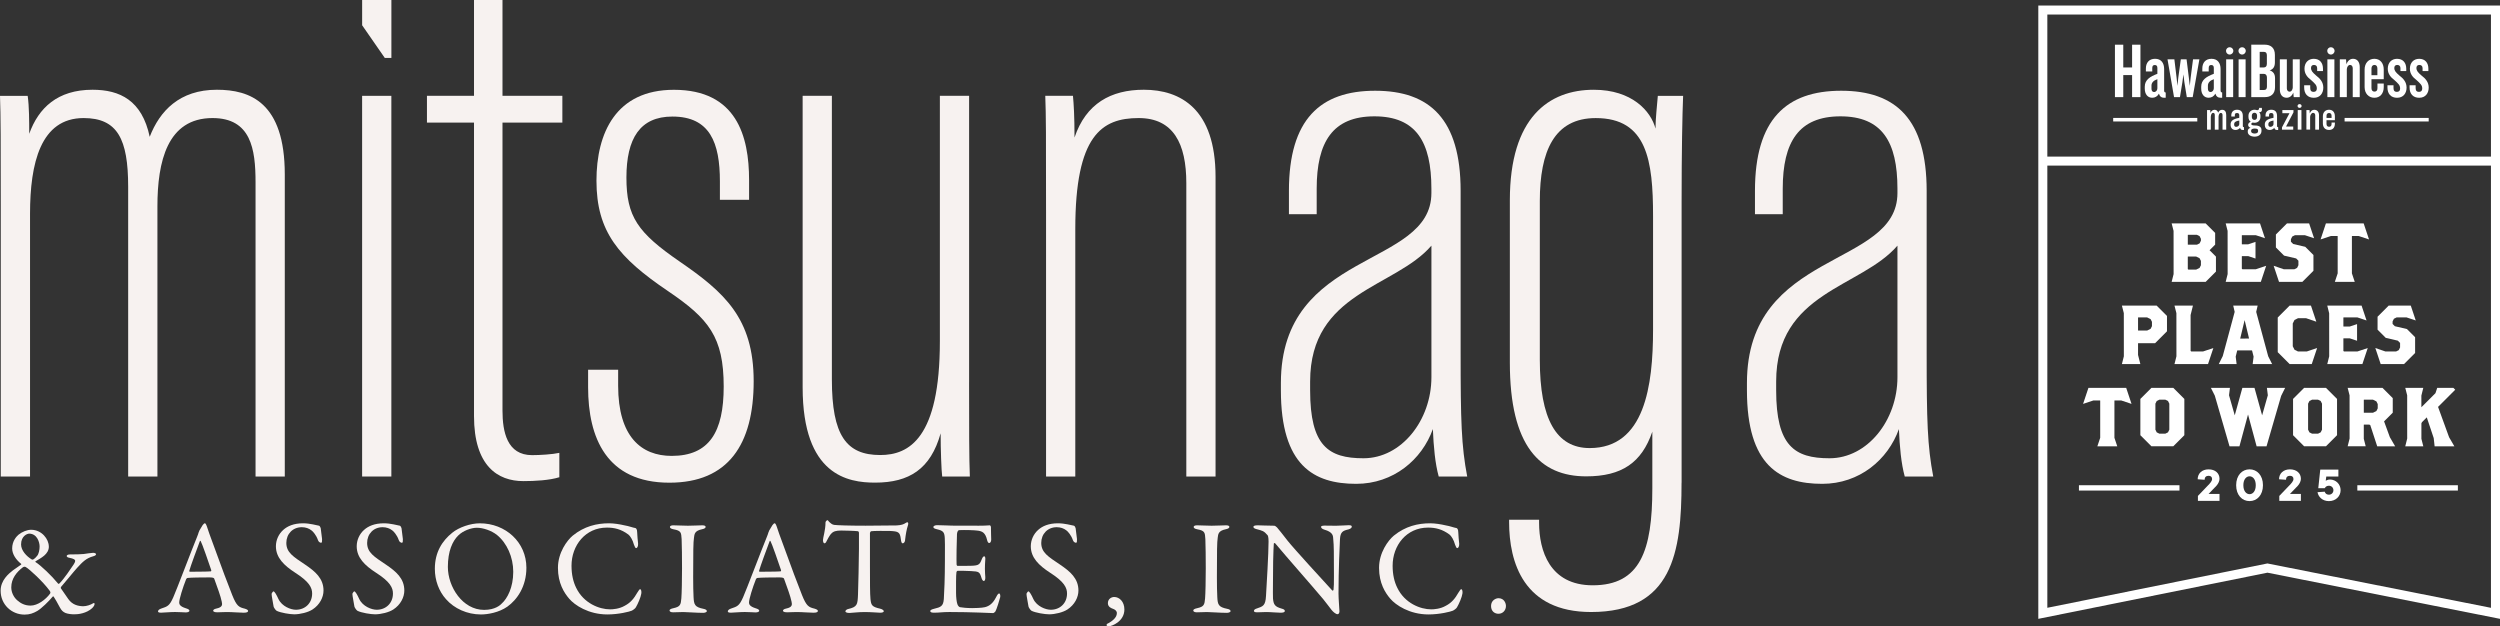 <?xml version="1.0" encoding="UTF-8"?>
<svg id="Layer_2" data-name="Layer 2" xmlns="http://www.w3.org/2000/svg" viewBox="0 0 1370.88 343.41">
  <rect x="0" y="0" width="1370.88" height="343.41" fill="#333333" stroke="none"/>
  <defs>
    <style>
      .cls-1 {
        fill: #fff;
      }

      .cls-2 {
        fill: #f7f2f0;
      }
    </style>
  </defs>
  <g id="Layer_2-2" data-name="Layer 2">
    <g>
      <g id="Layer_1-2" data-name="Layer 1-2">
        <g>
          <path class="cls-2" d="M.42,112.27c0-33.99,0-48.9-.42-59.72h15.18c.84,5.86.84,14.13.85,20.82,5.06-14.19,15.55-24.16,34.7-24.16,15.07,0,27.16,5.88,31.36,25.81,5.47-14.14,16.33-25.81,36.82-25.81,18.06,0,37.25,6.79,37.25,46.48v165.62h-16.03V99.94c0-18.28-2.54-35.2-23.61-35.2-24.82,0-30.2,23.93-30.2,48.47v148.09h-16.04V102.41c0-26.14-5.84-37.67-24.43-37.67-23.6,0-29.38,24.74-29.38,52.54v144.03H.42V112.27Z"/>
          <rect class="cls-2" x="198.57" y="52.55" width="16.03" height="208.75"/>
          <polygon class="cls-2" points="198.58 0 214.62 0 214.62 31.75 210.99 31.75 198.58 13.85 198.58 0"/>
          <path class="cls-2" d="M234.12,52.55h25.8V0h15.62v52.55h32.83v14.69h-32.83v157.86c0,11.65,2.48,24.48,16.23,24.48,4.16,0,11.22-.42,14.95-1.25v13.36c-5.46,1.71-13.45,2.13-19.75,2.13-14.06,0-27.05-8.35-27.05-35.69V67.24h-25.8v-14.69h0Z"/>
          <path class="cls-2" d="M338.96,202.7v8.79c0,28.04,12.73,38.5,29.36,38.5,20.66,0,28.52-13.21,28.52-38.01,0-27.24-8.25-37.24-30.45-52.3-27.17-18.37-39.32-32.59-39.32-60.6,0-26.1,10.63-49.84,42.46-49.84,34.35,0,41.23,25.38,41.23,49.51v10.8h-16v-10.08c0-21.14-5.41-35.56-26.04-35.56-17.78,0-25.22,12-25.22,33.47s6.21,30.18,29.08,45.96c24.49,16.85,40.7,31.06,40.7,65.7s-13.92,55.64-46.23,55.64c-34.52,0-44.56-24.74-44.56-52.35v-9.6h16.45l.02-.03Z"/>
          <path class="cls-2" d="M531.4,209.74c0,23.14,0,42.75.42,51.57h-15.17c-.43-3.36-.85-14.6-.85-23.71-5.47,19.59-17.22,27.05-35.97,27.05-14.72,0-39.7-3.88-39.7-52.24V52.55h16.03v155.53c0,30.63,7.88,41.44,26.52,41.44,15.81,0,32.7-9.17,32.7-62.43V52.55h16.03v157.18h-.01Z"/>
          <path class="cls-2" d="M573.6,115.22c0-41.36,0-51.43-.42-62.67h15.18c.42,4.6.85,10.9.85,22.87,6.26-18.64,19.98-26.21,38.01-26.21,20.16,0,39.33,10.55,39.33,47.76v164.33h-16.03V100.41c0-21.65-7.08-35.67-26.12-35.67-20.33,0-34.76,9.56-34.76,60.81v135.75h-16.03V115.22h0Z"/>
          <path class="cls-2" d="M785.72,235.26c-6.01,16.83-21.64,30.05-42.07,30.05-23.24,0-41.27-10.02-41.27-51.28v-4.01c0-73.32,82.53-62.9,82.53-104.17v-2.4c0-25.64-8.41-39.66-31.25-39.66s-31.65,14.02-31.65,39.66v14.02h-15.22v-12.82c0-39.26,17.23-54.89,47.27-54.89s46.88,15.63,46.88,54.89v88.94c0,37.26.4,50.88,3.61,67.71h-15.62c-2-7.21-2.81-16.43-3.21-26.04h0ZM784.92,134.7c-20.03,23.24-66.51,25.24-66.51,74.52v4.81c0,30.45,10.01,37.26,29.25,37.26,20.84,0,37.26-20.83,37.26-44.47v-72.12h0Z"/>
          <path class="cls-2" d="M922.08,264.72c0,38.18-5,70.88-49.59,70.88-37.03,0-44.97-27.23-44.97-49.38v-1.24h16.44v1.65c0,15.23,5.76,34.32,29.4,34.32,26.1,0,32.7-19.07,32.7-53.13v-31.12c-5.83,16.99-16.7,24.51-36.28,24.51-25.34,0-41.85-16.58-41.85-62.28v-89.11c0-45.53,21.46-60.6,46.04-60.6,20.9,0,31.3,11.66,33.83,21.3,0-5.45.84-12.58,1.27-17.96h13.87c-.42,10.08-.83,30.47-.83,57.9v154.26h-.03ZM844.36,110.28v86.95c0,32.72,9.09,48.47,27.35,48.47,30.19,0,34.75-34.19,34.75-64.97v-62.18c0-30.6-3.31-53.8-31.43-53.8-22.75,0-30.67,18.15-30.67,45.54h0Z"/>
          <path class="cls-2" d="M1041.28,235.26c-6.01,16.83-21.64,30.05-42.07,30.05-23.24,0-41.27-10.02-41.27-51.28v-4.01c0-73.32,82.53-62.9,82.53-104.17v-2.4c0-25.64-8.41-39.66-31.25-39.66s-31.65,14.02-31.65,39.66v14.02h-15.23v-12.82c0-39.26,17.23-54.89,47.28-54.89s46.87,15.63,46.87,54.89v88.94c0,37.26.4,50.88,3.61,67.71h-15.62c-2-7.21-2.8-16.43-3.21-26.04h.01ZM1040.47,134.7c-20.03,23.24-66.51,25.24-66.51,74.52v4.81c0,30.45,10.02,37.26,29.25,37.26,20.83,0,37.26-20.83,37.26-44.47v-72.12h0Z"/>
          <path class="cls-2" d="M26.79,299.61c.07,4.34-4.42,6.4-7.29,8.17-.22.15-.07.44,0,.44,3.02,1.91,8.98,7.66,12.14,11.56.44.59.66.44,1.1,0,2.36-2.36,6.48-8.47,7.58-10.16.96-1.47.88-1.84.88-2.21,0-.52-.88-1.1-3.17-1.55-.52-.07-1.47-.37-1.47-.96,0-.44.66-.88,1.84-.88,3.24,0,6.11-.07,7.43-.22,1.62-.22,4.42-.66,5.22-.66,1.03,0,1.62.44,1.62.74,0,.51-.52.88-1.62,1.18-3.75,1.03-5.74,3.02-8.76,6.33-2.21,2.43-6.77,8.17-8.83,10.45-.15.22-.22.66,0,.88,1.1,1.62,2.58,3.68,3.97,5.74,2.21,3.17,5.3,3.9,8.1,3.98,1.91,0,4.12-.74,5.52-1.62.52-.37.81,0,.81.29,0,.66-.37,1.4-1.32,2.36-3.09,2.87-7.73,3.46-9.94,3.39-1.47,0-3.38-.22-4.71-.74-1.33-.59-2.13-1.32-3.02-2.94-1.4-2.58-2.72-5.01-3.46-6.03-.07-.07-.29-.22-.44-.07-2.36,2.8-6.18,6.55-8.54,7.95-2.21,1.25-4.12,1.99-6.99,1.99-7.07,0-13.1-5.52-13.1-13.1,0-5.74,4.42-9.35,6.77-11.19,1.18-.88,4.05-2.87,4.42-3.09.15-.07.22-.29.07-.44-2.8-2.21-4.93-5.3-4.93-8.47,0-4.05,2.36-6.55,3.46-7.51,1.99-1.62,4.71-2.72,6.99-2.72,5.89.07,9.64,5.23,9.64,9.13l.03-.02ZM27.45,325.52c.29-.44.29-.96-.29-1.69-3.61-4.93-11.11-11.85-13.03-12.88-.44-.29-1.1-.22-1.62.15-3.39,2.58-6.33,6.18-6.33,10.97,0,2.72,1.32,5.45,3.31,7.14,1.84,1.62,4.12,2.87,7.29,2.87,3.83,0,8.24-3.24,10.67-6.55h0ZM11.55,298.51c0,3.39,3.02,6.55,5.82,8.24.44.22.81.07,1.03-.07.74-.44,1.1-.88,1.99-1.91.88-1.03,1.33-3.31,1.33-5.08,0-2.43-1.4-6.99-5.67-7.07-1.25,0-4.49,1.4-4.49,5.89h-.01Z"/>
          <path class="cls-2" d="M113.51,288.87c.59,1.99,1.84,5.3,3.24,9.13,3.83,10.75,9.35,25.32,10.6,28.34,2.43,6.04,3.61,6.62,6.92,7.43,1.18.37,1.77.74,1.77,1.25s-.52.96-2.36.96c-2.43,0-6.04-.37-9.28-.37-2.36,0-3.38.15-5.23.15s-2.28-.52-2.28-.88.44-.96,1.77-1.18c3.53-.74,3.24-2.21,2.94-3.75-.59-3.02-2.43-7.88-4.12-12.59-.08-.29-.37-.74-2.5-.74-4.05,0-10.53.07-12.07.29-.29,0-.66.37-.81.59-1.91,4.78-3.83,11.04-3.83,12.88,0,.88.29,2.13,3.61,3.16,1.25.37,1.99.81,1.99,1.32,0,.74-1.1.96-2.06.96-1.25,0-3.09-.22-5.82-.22s-6.55.37-7.66.37c-1.33,0-1.69-.29-1.69-.74s.52-1.1,1.62-1.47c3.68-1.25,4.64-1.47,6.77-6.26,1.69-3.75,10.09-25.98,13.18-33.49.44-1.03.52-1.47.66-1.91.07-.22.22-.66.51-1.25.44-.74,1.25-2.14,1.77-2.94.52-.59.81-.96,1.18-.96.29,0,.59.29,1.18,1.91h0ZM115.87,312.72c-1.25-3.75-5.08-14.8-5.74-15.83-.22-.44-.37-.52-.59,0-1.33,3.53-5.15,13.84-5.74,16.12-.07.29.07.51.37.51,2.94-.07,9.05,0,11.48-.22.08,0,.3-.37.22-.59h0Z"/>
          <path class="cls-2" d="M174.99,288.28c.44.15.88,1.25.88,1.4.15,1.4.74,5.67.74,5.96,0,1.25,0,1.99-.52,1.99-.59,0-1.47-.51-1.77-1.55-.88-2.65-2.87-4.86-3.61-5.3-1.33-1.03-3.09-1.69-5.23-1.69-4.93,0-8.47,3.68-8.47,8.61,0,5.23,3.75,7.51,10.23,11.85,5.67,3.83,10.16,7.66,10.16,14.28,0,3.68-2.06,7.8-6.03,10.38-2.36,1.55-6.7,2.65-10.01,2.65-2.36,0-7.36-.81-9.64-1.91-.74-.44-1.69-2.06-1.69-2.36-.37-2.5-1.1-5.74-1.1-6.92,0-.29.74-1.4,1.03-1.4.59,0,1.69,1.91,2.72,4.2,1.91,4.05,6.77,5.89,9.57,5.89,5.08,0,8.91-3.61,8.91-8.91,0-3.09-1.47-6.4-9.2-11.34-6.26-4.05-10.67-8.32-10.67-14.57,0-3.46,1.55-6.77,4.05-8.98,2.28-2.06,5.74-3.61,10.89-3.61,3.61,0,7.44,1.1,8.76,1.33Z"/>
          <path class="cls-2" d="M219.3,288.28c.44.15.88,1.25.88,1.4.15,1.4.74,5.67.74,5.96,0,1.25,0,1.99-.52,1.99-.59,0-1.47-.51-1.77-1.55-.88-2.65-2.87-4.86-3.61-5.3-1.33-1.03-3.09-1.69-5.23-1.69-4.93,0-8.47,3.68-8.47,8.61,0,5.23,3.75,7.51,10.23,11.85,5.67,3.83,10.16,7.66,10.16,14.28,0,3.68-2.06,7.8-6.03,10.38-2.36,1.55-6.7,2.65-10.01,2.65-2.36,0-7.36-.81-9.64-1.91-.74-.44-1.69-2.06-1.69-2.36-.37-2.5-1.1-5.74-1.1-6.92,0-.29.74-1.4,1.03-1.4.59,0,1.69,1.91,2.72,4.2,1.91,4.05,6.77,5.89,9.57,5.89,5.08,0,8.91-3.61,8.91-8.91,0-3.09-1.47-6.4-9.2-11.34-6.26-4.05-10.67-8.32-10.67-14.57,0-3.46,1.55-6.77,4.05-8.98,2.28-2.06,5.74-3.61,10.89-3.61,3.61,0,7.44,1.1,8.76,1.33Z"/>
          <path class="cls-2" d="M288.65,311.32c0,10.31-5.08,17.52-10.45,21.35-4.64,3.24-10.75,4.27-14.5,4.27-7.51,0-14.65-3.24-19.14-8.39-3.9-4.34-6.11-10.31-6.11-16.64,0-9.05,3.98-15.31,9.57-19.8,3.61-2.94,9.94-5.15,15.09-5.15,14.13,0,25.54,10.38,25.54,24.36ZM251.33,293.58c-3.24,3.16-5.74,8.68-5.74,17.3,0,10.97,8.1,23.55,19.87,23.55,6.11,0,8.91-2.65,9.72-3.53,2.94-2.65,6.26-8.61,6.26-17.37,0-8.02-3.46-15.75-8.91-20.17-3.02-2.43-7.66-3.97-11.04-3.97-3.09,0-7.58,1.62-10.16,4.2h0Z"/>
          <path class="cls-2" d="M342.69,288.13c1.91.29,4.49,1.25,5.59,1.4.37,0,1.1.52,1.1,2.21,0,1.55.37,4.78.52,6.4.07,1.55-.52,2.43-1.1,2.43-.37,0-.81-.81-1.18-1.91-.66-2.58-2.06-4.78-3.02-5.52-4.05-3.02-7.8-3.83-11.78-3.83-11.85,0-19.43,9.79-19.43,20.9,0,4.93.96,8.91,2.57,12.15,4.12,8.46,12.66,11.78,18.62,11.78,1.4,0,5.01-.22,8.02-1.99,3.24-1.69,5.08-4.05,6.84-7.14.96-1.55,1.25-1.91,1.55-1.91.74,0,.81,1.62.66,2.43-.22,1.84-1.91,5.74-2.94,7.43-.29.66-1.55,1.55-2.28,1.91-1.18.52-7.14,2.06-13.4,2.06-10.38,0-17.96-5.15-20.9-8.61-2.8-3.24-6.18-8.54-6.18-16.93s5.01-15.09,8.1-17.67c6.33-5.15,13.18-6.77,19.95-6.77,2.57,0,5.89.52,8.68,1.18h0Z"/>
          <path class="cls-2" d="M373.76,295.49c-.22-3.38-.22-4.49-4.34-5.23-1.62-.29-2.06-.81-2.06-1.32,0-.59.81-.88,1.84-.88,1.91,0,5.59.22,8.02.22,3.61,0,5.3-.22,7.88-.22,1.18,0,1.84.29,1.84.88s-.74,1.03-1.91,1.25c-4.27.88-4.2,2.72-4.49,4.71-.37,2.43-.44,7.21-.44,21.64,0,4.05.07,8.61.22,10.97.22,3.97.59,5.37,5.37,6.33,1.32.22,1.91.74,1.91,1.25,0,.59-1.1.96-1.99.96-3.75,0-8.98-.44-10.97-.44-2.21,0-2.87.15-5.59.15-1.4,0-1.91-.52-1.91-1.03s.74-.96,2.21-1.25c3.68-.81,3.98-1.91,4.27-5.37.22-2.58.37-10.23.37-16.49,0-4.56-.07-13.69-.22-16.12h0Z"/>
          <path class="cls-2" d="M425.96,288.87c.59,1.99,1.84,5.3,3.24,9.13,3.83,10.75,9.35,25.32,10.6,28.34,2.43,6.04,3.61,6.62,6.92,7.43,1.18.37,1.77.74,1.77,1.25s-.52.96-2.36.96c-2.43,0-6.04-.37-9.28-.37-2.36,0-3.38.15-5.23.15s-2.28-.52-2.28-.88.44-.96,1.77-1.18c3.53-.74,3.24-2.21,2.94-3.75-.59-3.02-2.43-7.88-4.12-12.59-.08-.29-.37-.74-2.5-.74-4.05,0-10.53.07-12.07.29-.29,0-.66.37-.81.59-1.91,4.78-3.83,11.04-3.83,12.88,0,.88.29,2.13,3.61,3.16,1.25.37,1.99.81,1.99,1.32,0,.74-1.1.96-2.06.96-1.25,0-3.09-.22-5.82-.22s-6.55.37-7.66.37c-1.33,0-1.69-.29-1.69-.74s.52-1.1,1.62-1.47c3.68-1.25,4.64-1.47,6.77-6.26,1.69-3.75,10.09-25.98,13.18-33.49.44-1.03.52-1.47.66-1.91.07-.22.22-.66.51-1.25.44-.74,1.25-2.14,1.77-2.94.52-.59.81-.96,1.18-.96.29,0,.59.29,1.18,1.91h0ZM428.31,312.72c-1.25-3.75-5.08-14.8-5.74-15.83-.22-.44-.37-.52-.59,0-1.33,3.53-5.15,13.84-5.74,16.12-.07.29.07.51.37.51,2.94-.07,9.05,0,11.48-.22.08,0,.3-.37.22-.59h0Z"/>
          <path class="cls-2" d="M491.55,288.13c2.65-.15,3.97-.59,5-1.32.52-.29.74-.44,1.03-.44.37,0,.66.66.29,1.69-.74,2.28-1.18,4.64-1.62,8.47-.08.66-.66,1.4-1.25,1.4-.51,0-.81-.51-1.03-2.36-.44-3.83-1.4-4.2-5.96-4.42-1.25-.07-9.42-.07-10.31.15-.37.07-.66.81-.66.96v18.03c0,8.54,0,15.53.29,18.25.37,3.31.74,4.2,5.3,5.23.96.22,1.99.81,1.99,1.33,0,.81-1.32.88-2.06.88-.59,0-5.15-.37-8.39-.37-3.68,0-7.43.51-8.39.51-1.47,0-2.21-.44-2.21-.88,0-.51.74-1.1,1.4-1.25,5.15-1.18,5.3-2.43,5.52-7.95.15-4.34.52-19.36.52-25.03v-8.76c0-.59-.37-.96-.59-.96-1.47-.22-7.95-.37-9.13-.37-2.8,0-4.34.44-5.45,1.69-.29.22-1.18,1.4-2.43,3.83-.66,1.55-1.1,1.47-1.4,1.47-.44,0-.74-.96-.74-1.69,0-1.4,1.4-5.45,1.4-9.79,0-.44.66-1.18,1.1-1.18.37,0,.37.51,1.18,1.18.22.22,1.4,1.32,2.5,1.4,1.91.22,7.8.44,17.22.44,3.83,0,13.84-.07,16.86-.15h.02Z"/>
          <path class="cls-2" d="M535.95,288.28c2.43,0,5.67-.07,6.77-.22.22-.07.59.44.66.81,0,3.38.15,5.52.15,6.99,0,1.03-.44,1.91-1.1,1.91s-1.03-1.03-1.18-1.77c-.96-3.9-2.58-4.64-4.93-5.01-1.91-.29-7.21-.44-10.45-.29-.15,0-.96.37-1.1,2.06-.15,1.84-.37,15.68-.22,16.78.07.29.15.74.51.74h4.79c6.92,0,7.21-.29,8.54-3.68.44-1.1.88-1.55,1.32-1.55.52,0,.66,1.03.59,1.62-.15,2.06-.22,3.53-.22,5.3,0,1.99.15,3.02.22,4.49.07,1.32-.29,2.14-.81,2.14s-1.03-.81-1.25-1.62c-1.03-3.38-1.32-3.61-5.81-3.83-2.36-.15-5.3-.15-7.29-.15-.29,0-.66.51-.66.66-.29,1.55-.22,8.39-.22,11.56,0,2.14.29,4.93.74,6.11.29.88.88,1.47,1.4,1.62,1.25.22,3.75.51,6.7.51.88,0,5.37-.07,6.99-.51,2.36-.59,4.34-1.99,6.11-5.45.81-1.62,1.25-2.06,1.69-2.06.52,0,.74,1.18.59,1.99-.07.59-2.13,7.21-2.65,7.88-.22.29-.88.88-1.25.88-.81,0-11.93-.59-23.92-.59-3.9,0-5.52.37-8.32.37-1.4,0-2.21-.15-2.21-.96,0-.51.88-.88,2.06-1.18,3.68-.88,5.08-1.4,5.37-5.37.22-3.09.59-11.78.59-20.9s.07-10.31-.07-12.44c-.15-3.24-.88-4.12-4.12-4.86-1.55-.37-2.13-.66-2.13-1.25,0-.66,1.03-1.03,2.06-1.03,3.46,0,6.33.29,11.26.29h10.82-.02Z"/>
          <path class="cls-2" d="M588.95,288.28c.44.15.88,1.25.88,1.4.15,1.4.74,5.67.74,5.96,0,1.25,0,1.99-.52,1.99-.59,0-1.47-.51-1.77-1.55-.88-2.65-2.87-4.86-3.61-5.3-1.33-1.03-3.09-1.69-5.23-1.69-4.93,0-8.47,3.68-8.47,8.61,0,5.23,3.75,7.51,10.23,11.85,5.67,3.83,10.16,7.66,10.16,14.28,0,3.68-2.06,7.8-6.04,10.38-2.36,1.55-6.7,2.65-10.01,2.65-2.36,0-7.36-.81-9.64-1.91-.74-.44-1.69-2.06-1.69-2.36-.37-2.5-1.1-5.74-1.1-6.92,0-.29.74-1.4,1.03-1.4.59,0,1.69,1.91,2.72,4.2,1.91,4.05,6.77,5.89,9.57,5.89,5.08,0,8.91-3.61,8.91-8.91,0-3.09-1.47-6.4-9.2-11.34-6.26-4.05-10.67-8.32-10.67-14.57,0-3.46,1.55-6.77,4.05-8.98,2.28-2.06,5.74-3.61,10.9-3.61,3.61,0,7.43,1.1,8.76,1.33Z"/>
          <path class="cls-2" d="M616.56,334.21c0,6.62-6.99,9.2-8.46,9.2-.52,0-1.33-.15-1.33-.66,0-.66.81-.96,1.33-1.18,1.47-.88,4.34-2.72,4.34-5.37,0-1.25-1.1-1.99-2.13-2.36-.81-.29-2.8-.96-2.8-3.09,0-2.43,2.06-3.39,3.46-3.39,2.8,0,5.59,2.5,5.59,6.85h0Z"/>
          <path class="cls-2" d="M660.95,295.49c-.22-3.38-.22-4.49-4.34-5.23-1.62-.29-2.06-.81-2.06-1.32,0-.59.81-.88,1.84-.88,1.91,0,5.59.22,8.02.22,3.61,0,5.3-.22,7.88-.22,1.18,0,1.84.29,1.84.88s-.74,1.03-1.91,1.25c-4.27.88-4.2,2.72-4.49,4.71-.37,2.43-.44,7.21-.44,21.64,0,4.05.07,8.61.22,10.97.22,3.97.59,5.37,5.37,6.33,1.32.22,1.91.74,1.91,1.25,0,.59-1.1.96-1.99.96-3.75,0-8.98-.44-10.97-.44-2.21,0-2.87.15-5.59.15-1.4,0-1.91-.52-1.91-1.03s.74-.96,2.21-1.25c3.68-.81,3.98-1.91,4.27-5.37.22-2.58.37-10.23.37-16.49,0-4.56-.07-13.69-.22-16.12h-.01Z"/>
          <path class="cls-2" d="M689.74,288.06c1.62,0,5.23.22,8.98.22.44,0,1.1.51,1.55.96,1.1,1.32,2.94,3.53,5.81,7.29,3.31,4.2,19.51,21.86,24.44,27.23.44.44.74-.29.74-.51.37-2.36.15-10.31.15-20.9,0-2.5-.15-5.08-.37-7.36-.07-1.55-.59-3.31-4.64-4.49-1.47-.44-1.99-1.03-1.99-1.62,0-.52,1.03-.66,1.91-.66,1.91,0,3.98.07,6.33.07,2.65,0,5.01-.29,6.92-.29,1.25,0,1.69.22,1.69.81,0,.44-.44,1.1-1.77,1.47-3.17.74-4.49,1.4-4.71,5.37-.15,2.65-.81,17.15-.81,29.81,0,3.09.52,8.61.52,9.79,0,.74-.37,1.55-1.03,1.55-1.03,0-2.65-1.47-3.31-2.36-1.25-1.55-2.57-3.46-4.56-5.89-6.92-8.24-19.65-22.6-26.28-30.55-.3-.37-.81-.22-.81.15-.08,1.99-.29,4.05-.37,9.79,0,6.62-.22,17.96-.08,20.24.29,3.39,1.1,4.49,4.64,5.52,1.55.37,1.84.88,1.84,1.32,0,.74-.96.96-2.36.96-2.13,0-5.22-.37-7.88-.37-1.62,0-3.53.15-4.78.15-1.03,0-1.91-.07-1.91-.81,0-.59.74-1.03,1.47-1.25,3.46-1.18,4.86-1.47,5.15-6.92.37-5.96,1.4-23.63,1.4-29.74,0-2.65-.37-3.31-.52-3.53-2.06-2.43-2.87-2.5-6.18-3.39-.81-.22-1.62-.59-1.62-1.18s.74-.88,2.43-.88h.01Z"/>
          <path class="cls-2" d="M792.95,288.13c1.91.29,4.49,1.25,5.59,1.4.37,0,1.1.52,1.1,2.21,0,1.55.37,4.78.52,6.4.07,1.55-.52,2.43-1.1,2.43-.37,0-.81-.81-1.18-1.91-.66-2.58-2.06-4.78-3.02-5.52-4.05-3.02-7.8-3.83-11.78-3.83-11.85,0-19.43,9.79-19.43,20.9,0,4.93.96,8.91,2.58,12.15,4.12,8.46,12.66,11.78,18.62,11.78,1.4,0,5.01-.22,8.02-1.99,3.24-1.69,5.08-4.05,6.84-7.14.96-1.55,1.25-1.91,1.55-1.91.74,0,.81,1.62.66,2.43-.22,1.84-1.91,5.74-2.94,7.43-.29.66-1.55,1.55-2.28,1.91-1.18.52-7.14,2.06-13.4,2.06-10.38,0-17.96-5.15-20.91-8.61-2.8-3.24-6.18-8.54-6.18-16.93s5-15.09,8.1-17.67c6.33-5.15,13.18-6.77,19.95-6.77,2.58,0,5.89.52,8.68,1.18h.01Z"/>
          <path class="cls-2" d="M825.79,332.29c0,2.36-1.69,4.27-4.12,4.27-1.77,0-4.05-1.1-4.05-4.27s2.72-4.27,4.05-4.27c3.17,0,4.12,2.8,4.12,4.27Z"/>
        </g>
      </g>
      <g>
        <g>
          <path class="cls-1" d="M1117.71,3.02v336.32l125.65-25.31,127.52,25.31V3.02h-253.17ZM1365.92,333.3l-122.08-24.23-.49-.1-120.69,24.31V90.82h243.26v242.47ZM1365.92,85.86h-243.26V7.98h243.26v77.88Z"/>
          <g>
            <path class="cls-1" d="M1218.59,60.2c-1.04,0-1.74.48-2.25,1.56-.34-1.02-1.01-1.56-1.93-1.56-1.06,0-1.81.55-2.32,1.72l-.1-1.56h-1.75v10.73h2.05v-6.99c0-.57.24-2.21,1.31-2.21.72,0,.88.66.88,1.22v7.99h2.07v-6.97c0-.61.23-2.21,1.26-2.21.8,0,.92.76.92,1.22v7.97h2.02v-8.1c0-1.77-.78-2.79-2.15-2.79Z"/>
            <path class="cls-1" d="M1229.86,69.18v-5.61c0-2.22-1.1-3.4-3.17-3.4-1.94,0-3.15,1.17-3.15,3.06v.68h1.93v-.61c0-.88.19-1.33,1.22-1.33.81,0,1.22.42,1.22,1.24v1.41c-4.21.69-4.75,2.28-4.75,3.59v.25c0,1.73,1.03,2.81,2.7,2.81.97,0,1.88-.43,2.52-1.19.09.77.6,1.19,1.46,1.19h.64v-1.57h-.07c-.38,0-.54-.15-.54-.52ZM1227.91,68.03c0,.95-.89,1.53-1.71,1.53s-1.1-.61-1.1-1.17v-.27c0-1.13.9-1.77,2.82-2.02v1.93Z"/>
            <path class="cls-1" d="M1240.36,60.16c0-.25,0-.46-.07-.94v-.06h-1.48v.07c0,.81-.36,1.19-1.13,1.19-.07,0-.16-.03-.29-.07-.25-.07-.62-.18-1.16-.18-1.84,0-3.28,1.43-3.28,3.26v.68c0,1.22.46,2.19,1.27,2.68-.8.21-1.45.94-1.45,1.68s.5,1.33,1.31,1.61c-1.02.34-1.51.94-1.51,1.83v.38c0,1.56,1.56,2.65,3.78,2.65s3.74-1.29,3.74-3.15v-.5c0-1.59-1.21-2.47-3.4-2.47-1.94,0-2.19-.43-2.19-.81s.36-.78.82-.79c.16.05.71.11.92.11,1.93,0,3.28-1.3,3.28-3.17v-.79c0-.73-.26-1.39-.76-1.93.17.04.32.04.46.04.57,0,1.14-.41,1.14-1.34ZM1236.35,70.48c1.66,0,1.87.57,1.87,1.06v.45c0,.6-.49,1.24-1.87,1.24s-1.94-.64-1.94-1.19v-.45c0-.69.73-1.1,1.94-1.1ZM1237.66,64.23c0,.9-.58,1.53-1.42,1.53s-1.44-.63-1.44-1.53v-.88c0-.76.5-1.53,1.44-1.53s1.42.77,1.42,1.53v.88Z"/>
            <path class="cls-1" d="M1248.62,69.18v-5.61c0-2.22-1.1-3.4-3.17-3.4-1.94,0-3.15,1.17-3.15,3.06v.68h1.93v-.61c0-.88.19-1.33,1.22-1.33.8,0,1.22.43,1.22,1.24v1.41c-4.21.69-4.75,2.28-4.75,3.59v.25c0,1.73,1.03,2.81,2.7,2.81.97,0,1.88-.43,2.52-1.19.09.77.6,1.19,1.46,1.19h.64v-1.57h-.07c-.38,0-.54-.15-.54-.52ZM1246.67,68.03c0,.95-.89,1.53-1.71,1.53s-1.1-.61-1.1-1.17v-.27c0-1.13.9-1.77,2.82-2.02v1.93Z"/>
            <polygon class="cls-1" points="1251.54 62.06 1255.45 62.06 1251.34 69.83 1251.33 71.09 1257.5 71.09 1257.5 69.38 1253.56 69.38 1257.62 61.62 1257.63 60.36 1251.54 60.36 1251.54 62.06"/>
            <rect class="cls-1" x="1259.96" y="60.36" width="2.04" height="10.73"/>
            <path class="cls-1" d="M1269,60.2c-1.09,0-1.89.65-2.44,1.99l-.12-1.84h-1.72v10.73h2.04v-6.99c0-.66.55-2.21,1.62-2.21.74,0,1.19.54,1.19,1.4v7.81h2.07v-7.88c0-1.89-.99-3.01-2.65-3.01Z"/>
            <path class="cls-1" d="M1277.12,60.18c-2.05,0-3.37,1.42-3.37,3.62v3.89c0,2.21,1.29,3.58,3.37,3.58s3.22-1.29,3.22-3.53v-.55h-1.82v.8c0,.97-.5,1.53-1.37,1.53s-1.4-.56-1.4-1.53v-2.08h4.59v-2.11c0-2.27-1.2-3.62-3.22-3.62ZM1278.52,64.68h-2.77v-1.19c0-.96.52-1.53,1.4-1.53s1.37.57,1.37,1.53v1.19Z"/>
            <path class="cls-1" d="M1260.98,57.08c-.62,0-1.12.47-1.12,1.04s.5,1.04,1.12,1.04,1.12-.47,1.12-1.04-.5-1.04-1.12-1.04Z"/>
            <path class="cls-1" d="M1247.52,47.69v-4.79c0-2.12-.82-3.63-2.93-4.32,2.03-.6,2.85-2.16,2.85-4.32v-4.19c0-3.89-2.33-5.57-5.53-5.57h-7.42v28.75h7.51c3.15,0,5.53-1.64,5.53-5.57ZM1239.11,28.44h2.33c1.08,0,1.6.65,1.6,1.86v4.71c0,1.34-.65,1.99-1.77,1.99h-2.16v-8.55ZM1243.08,47.48c0,1.21-.47,1.86-1.55,1.86h-2.42v-8.85h2.2c1.12,0,1.77.73,1.77,2.03v4.96Z"/>
            <path class="cls-1" d="M1261.08,32.54h-3.84v15.41c0,.99-.65,2.33-1.73,2.33-.86,0-1.51-.73-1.51-1.81v-15.93h-3.84v16.53c0,2.72,1.34,4.53,3.71,4.53,1.55,0,2.98-.95,3.67-2.85l.22,2.5h3.32v-20.72Z"/>
            <path class="cls-1" d="M1269.97,41.35c-1.9-1.64-2.72-2.59-2.72-4.1,0-.99.56-1.64,1.6-1.64,1.17,0,1.77.69,1.77,1.77v1.6h3.19v-1.29c0-3.19-1.73-5.44-5.05-5.44-2.94,0-5.09,2.03-5.09,5.44,0,2.76,1.55,4.66,3.58,6.17,2.25,2.07,3.19,2.81,3.19,4.71,0,1.21-.65,1.81-1.81,1.81s-1.81-.65-1.81-2.07v-1.55h-3.32v1.25c0,3.45,1.9,5.61,5.31,5.61s5.18-2.5,5.18-5.57-1.81-5.01-4.01-6.69Z"/>
            <rect class="cls-1" x="1276.23" y="32.54" width="3.84" height="20.72"/>
            <path class="cls-1" d="M1286.89,37.94c0-.99.69-2.33,1.77-2.33.86,0,1.47.73,1.47,1.81v15.84h3.84v-16.49c0-2.72-1.34-4.53-3.67-4.53-1.55,0-2.94.99-3.63,3.02l-.22-2.72h-3.41v20.72h3.84v-15.32Z"/>
            <path class="cls-1" d="M1301.99,53.61c3.15,0,5.14-2.33,5.14-5.83v-1.99h-3.45v2.55c0,1.12-.47,1.9-1.64,1.9-1.08,0-1.64-.78-1.64-1.9v-4.92h6.73v-5.31c0-3.5-1.99-5.87-5.14-5.87s-5.35,2.37-5.35,5.87v9.63c0,3.54,2.24,5.87,5.35,5.87ZM1300.4,37.55c0-1.17.6-1.94,1.64-1.94s1.6.78,1.6,1.94v3.67h-3.24v-3.67Z"/>
            <path class="cls-1" d="M1314.47,53.61c3.41,0,5.18-2.5,5.18-5.57s-1.81-5.01-4.01-6.69c-1.9-1.64-2.72-2.59-2.72-4.1,0-.99.56-1.64,1.6-1.64,1.17,0,1.77.69,1.77,1.77v1.6h3.19v-1.29c0-3.19-1.73-5.44-5.05-5.44-2.94,0-5.09,2.03-5.09,5.44,0,2.76,1.55,4.66,3.58,6.17,2.25,2.07,3.19,2.81,3.19,4.71,0,1.21-.65,1.81-1.81,1.81s-1.81-.65-1.81-2.07v-1.55h-3.32v1.25c0,3.45,1.9,5.61,5.31,5.61Z"/>
            <path class="cls-1" d="M1326.6,53.61c3.41,0,5.18-2.5,5.18-5.57s-1.81-5.01-4.01-6.69c-1.9-1.64-2.72-2.59-2.72-4.1,0-.99.56-1.64,1.6-1.64,1.17,0,1.77.69,1.77,1.77v1.6h3.19v-1.29c0-3.19-1.73-5.44-5.05-5.44-2.94,0-5.09,2.03-5.09,5.44,0,2.76,1.55,4.66,3.58,6.17,2.24,2.07,3.19,2.81,3.19,4.71,0,1.21-.65,1.81-1.81,1.81s-1.81-.65-1.81-2.07v-1.55h-3.32v1.25c0,3.45,1.9,5.61,5.31,5.61Z"/>
            <path class="cls-1" d="M1278.15,29.91c1.11,0,2.01-.9,2.01-2.01s-.9-2.01-2.01-2.01-2.01.9-2.01,2.01.9,2.01,2.01,2.01Z"/>
            <polygon class="cls-1" points="1164.3 41.17 1169.14 41.17 1169.14 53.26 1173.71 53.26 1173.71 24.51 1169.14 24.51 1169.14 36.99 1164.3 36.99 1164.3 24.51 1159.73 24.51 1159.73 53.26 1164.3 53.26 1164.3 41.17"/>
            <path class="cls-1" d="M1180.14,53.61c1.6,0,2.94-.78,3.71-2.25.43,1.55,1.47,2.25,2.81,2.25h.91v-2.89c-.6-.04-.86-.39-.86-1.04v-11.83c0-3.28-1.6-5.61-4.96-5.61s-5.05,2.24-5.05,5.31v1.64h3.5v-1.81c0-1.12.35-1.73,1.38-1.73s1.42.6,1.42,1.64v3.19c-3.97,1.47-6.91,3.28-6.91,7.08v.99c0,3.19,1.64,5.05,4.06,5.05ZM1179.76,47c0-1.64,1.08-2.85,3.24-3.58v5.01c0,1.12-.78,2.03-1.81,2.03-.95,0-1.42-.78-1.42-1.81v-1.64Z"/>
            <polygon class="cls-1" points="1195.38 53.26 1196.72 45.06 1197.28 40.78 1197.8 45.06 1199.14 53.26 1202.37 53.26 1206.04 32.54 1202.55 32.54 1201.25 42.6 1200.78 47.09 1200.26 42.6 1199.01 32.54 1195.86 32.54 1194.47 42.6 1194 47.09 1193.53 42.6 1192.32 32.54 1188.56 32.54 1192.14 53.26 1195.38 53.26"/>
            <path class="cls-1" d="M1217.66,49.68v-11.83c0-3.28-1.6-5.61-4.96-5.61s-5.05,2.24-5.05,5.31v1.64h3.5v-1.81c0-1.12.35-1.73,1.38-1.73s1.42.6,1.42,1.64v3.19c-3.97,1.47-6.91,3.28-6.91,7.08v.99c0,3.19,1.64,5.05,4.06,5.05,1.6,0,2.94-.78,3.71-2.25.43,1.55,1.47,2.25,2.81,2.25h.91v-2.89c-.6-.04-.86-.39-.86-1.04ZM1213.94,48.43c0,1.12-.78,2.03-1.81,2.03-.95,0-1.42-.78-1.42-1.81v-1.64c0-1.64,1.08-2.85,3.24-3.58v5.01Z"/>
            <rect class="cls-1" x="1220.72" y="32.54" width="3.84" height="20.72"/>
            <rect class="cls-1" x="1227.54" y="32.54" width="3.84" height="20.72"/>
            <path class="cls-1" d="M1229.46,29.91c1.11,0,2.01-.9,2.01-2.01s-.9-2.01-2.01-2.01-2.01.9-2.01,2.01.9,2.01,2.01,2.01Z"/>
            <path class="cls-1" d="M1222.64,29.91c1.11,0,2.01-.9,2.01-2.01s-.9-2.01-2.01-2.01-2.01.9-2.01,2.01.9,2.01,2.01,2.01Z"/>
            <rect class="cls-1" x="1285.66" y="64.67" width="46.12" height="1.94"/>
            <rect class="cls-1" x="1158.77" y="64.67" width="46.12" height="1.94"/>
          </g>
        </g>
        <g>
          <path class="cls-1" d="M1211.62,137.21l3.06-3.06v-6.44l-5.2-5.2h-18.65l1.05,4.12.02,23.67-1.07,4.27h18.65l5.64-5.64v-8.21l-3.5-3.5ZM1206.88,145.44l-.73,1.46-1.91.95h-4.25l-.31-.31v-6.79l.09-.09h4.47l1.91.95.73,1.46v2.36ZM1206.88,131.99l-.73,1.46-1.46.73h-4.91l-.09-.09v-5.24l.09-.09h4.91l1.46.73.73,1.46v1.04Z"/>
          <polygon class="cls-1" points="1239.73 154.56 1220.46 154.56 1221.53 150.29 1221.51 126.62 1220.46 122.5 1239.29 122.5 1242 130.64 1237 128.98 1229.4 128.98 1229.31 129.07 1229.31 133.87 1229.4 133.97 1232.81 133.97 1236.81 132.63 1236.81 141.78 1232.81 140.44 1229.4 140.44 1229.31 140.54 1229.31 147.32 1229.62 147.64 1237 147.64 1242.66 145.75 1239.73 154.56"/>
          <polygon class="cls-1" points="1262.5 154.56 1249.7 154.56 1246.76 145.74 1252.3 147.64 1258.15 147.64 1259.61 146.91 1260.34 145.44 1260.34 142.96 1259.09 141.71 1252.47 140.17 1247.99 135.69 1247.99 128.58 1254.07 122.5 1266.21 122.5 1268.93 130.64 1263.92 128.98 1258.43 128.98 1256.96 129.71 1256.23 131.17 1256.23 132.55 1257.48 133.8 1264.1 135.34 1268.58 139.83 1268.58 148.48 1262.5 154.56"/>
          <polygon class="cls-1" points="1291.23 154.56 1280.32 154.56 1281.87 149.9 1281.87 129.51 1281.78 129.42 1278.15 129.42 1272.49 131.3 1275.42 122.5 1296.12 122.5 1299.06 131.3 1293.4 129.42 1289.77 129.42 1289.67 129.51 1289.67 149.9 1291.23 154.56"/>
          <path class="cls-1" d="M1182.64,167.59h-19.09l1.05,4.12.02,23.67-1.07,4.27h10.12l-1.27-5v-6.37l.09-.09h9.26l6.52-6.52v-8.43l-5.64-5.64ZM1180.03,178.84l-.73,1.46-1.9.95h-4.91l-.09-.09v-7.01l.09-.09h4.91l1.9.95.73,1.46v2.37Z"/>
          <polygon class="cls-1" points="1210.77 199.64 1192.38 199.64 1193.45 195.38 1193.43 171.71 1192.38 167.59 1202.5 167.59 1201.22 172.73 1201.23 192.41 1201.55 192.73 1208.04 192.73 1213.7 190.84 1210.77 199.64"/>
          <path class="cls-1" d="M1245.92,199.64l-2.15-4.28-6.58-24.33.8-3.45h-13.4l.8,3.45-6.53,24.22-2.19,4.39h9.79l-.51-4.09.81-3.26.15-.15h7.89l.15.15.82,3.26-.51,4.08h10.67ZM1228.45,185.67l-.03-.03,2.43-10.11,2.43,10.11-4.83.03Z"/>
          <polygon class="cls-1" points="1267.66 199.64 1255.52 199.64 1249 193.12 1249 174.11 1255.52 167.59 1267.22 167.59 1270.16 176.4 1264.58 174.5 1260.1 174.5 1258.19 175.46 1257.24 177.36 1257.24 189.87 1258.19 191.77 1260.1 192.73 1264.93 192.73 1270.6 190.84 1267.66 199.64"/>
          <polygon class="cls-1" points="1295.42 199.64 1276.16 199.64 1277.22 195.38 1277.2 171.78 1276.16 167.59 1294.98 167.59 1297.7 175.73 1292.7 174.06 1285.1 174.06 1285 174.16 1285 178.96 1285.1 179.05 1288.51 179.05 1292.5 177.72 1292.5 186.86 1288.51 185.53 1285.1 185.53 1285 185.62 1285 192.41 1285.32 192.73 1292.7 192.73 1298.36 190.84 1295.42 199.64"/>
          <polygon class="cls-1" points="1318.25 199.64 1305.45 199.64 1302.51 190.83 1308.05 192.73 1313.9 192.73 1315.36 192 1316.09 190.53 1316.09 188.05 1314.84 186.8 1308.22 185.26 1303.74 180.77 1303.74 173.67 1309.82 167.59 1321.96 167.59 1324.68 175.73 1319.67 174.06 1314.18 174.06 1312.71 174.79 1311.98 176.26 1311.98 177.64 1313.23 178.89 1319.85 180.43 1324.33 184.91 1324.33 193.56 1318.25 199.64"/>
          <polygon class="cls-1" points="1161 244.73 1150.09 244.73 1151.65 240.07 1151.65 219.69 1151.55 219.59 1147.92 219.59 1142.26 221.48 1145.2 212.67 1165.9 212.67 1168.83 221.48 1163.17 219.59 1159.54 219.59 1159.45 219.69 1159.45 240.07 1161 244.73"/>
          <path class="cls-1" d="M1191.71,212.67h-11.96l-6.08,6.08v19.9l6.08,6.08h11.96l6.08-6.08v-19.9l-6.08-6.08ZM1189.55,235.62l-.73,1.46-1.46.73h-3.25l-1.46-.73-.73-1.46v-14.27l.73-1.46,1.46-.73h3.25l1.46.73.73,1.46v14.27Z"/>
          <polygon class="cls-1" points="1242.86 244.73 1237.42 244.73 1232.71 227.28 1228 244.73 1222.56 244.73 1214.5 216.96 1212.34 212.67 1222.79 212.67 1222.29 216.75 1225.43 227.75 1229.61 212.67 1236.25 212.67 1240.44 227.75 1243.57 216.75 1243.06 212.67 1253.07 212.67 1250.88 217.06 1242.86 244.73"/>
          <path class="cls-1" d="M1275.44,212.67h-11.96l-6.08,6.08v19.9l6.08,6.08h11.96l6.08-6.08v-19.9l-6.08-6.08ZM1273.28,235.62l-.73,1.46-1.46.73h-3.25l-1.46-.73-.73-1.46v-14.27l.73-1.46,1.46-.73h3.25l1.46.73.73,1.46v14.27Z"/>
          <path class="cls-1" d="M1310.49,239.75l-3.18-8.69,4.76-4.76v-7.99l-5.64-5.64h-19.09l1.05,4.12.02,23.67-1.07,4.27h9.9l-1.05-4.12v-7.69l.09-.09h2.92l.54.27,3.81,11.64h9.84l-2.9-4.99ZM1303.83,223.93l-.73,1.46-1.9.95h-4.91l-.09-.09v-7.01l.09-.09h4.91l1.9.95.73,1.46v2.37Z"/>
          <polygon class="cls-1" points="1345.85 244.73 1335.03 244.73 1334.53 240.23 1330.73 228.86 1328.11 231.48 1327.78 232.15 1327.78 240.61 1328.82 244.73 1318.93 244.73 1319.99 240.47 1319.98 216.79 1318.93 212.67 1328.82 212.67 1327.76 216.94 1327.77 223.31 1335.49 215.59 1336.46 212.67 1345.29 212.67 1346.33 213.71 1336.91 223.12 1342.96 239.75 1345.85 244.73"/>
        </g>
        <rect class="cls-1" x="1139.99" y="266.08" width="55.13" height="2.92"/>
        <rect class="cls-1" x="1292.65" y="266.08" width="55.13" height="2.92"/>
        <g>
          <path class="cls-1" d="M1205.24,271.93l6.26-6.54c.27-.3.52-.6.74-.9.41-.52.76-1.2.76-1.82,0-1.09-.68-1.77-1.91-1.77-1.39,0-2.18.79-2.18,2.18l-3.81-.27c0-3.13,2.31-5.44,5.99-5.44s5.99,2.18,5.99,5.17c0,1.31-.68,2.53-1.36,3.43-.41.52-.84,1.01-1.36,1.47l-3.27,3.4h5.99v3.81h-11.84v-2.72Z"/>
          <path class="cls-1" d="M1233.55,257.36c4.08,0,7.35,3.27,7.35,8.71s-3.27,8.71-7.35,8.71-7.35-3.27-7.35-8.71,3.27-8.71,7.35-8.71ZM1233.55,261.18c-1.77,0-3.4,1.66-3.4,4.9s1.63,4.9,3.4,4.9,3.4-1.61,3.4-4.9-1.63-4.9-3.4-4.9Z"/>
          <path class="cls-1" d="M1249.87,271.93l6.26-6.54c.27-.3.52-.6.73-.9.41-.52.76-1.2.76-1.82,0-1.09-.68-1.77-1.91-1.77-1.39,0-2.18.79-2.18,2.18l-3.81-.27c0-3.13,2.32-5.44,5.99-5.44s5.99,2.18,5.99,5.17c0,1.31-.68,2.53-1.36,3.43-.41.52-.84,1.01-1.36,1.47l-3.27,3.4h5.99v3.81h-11.84v-2.72Z"/>
          <path class="cls-1" d="M1274.77,269.62c.08.3.24.57.43.82.33.41.93.82,1.88.82,1.39,0,2.45-1.06,2.45-2.45s-1.06-2.45-2.45-2.45c-.9,0-1.47.35-1.82.68-.19.19-.35.43-.49.68h-3.54l1.09-10.21h9.94v3.81h-6.64l-.3,2.31c.19-.14.41-.24.65-.33.41-.19.98-.35,1.66-.35,3.27,0,5.85,2.59,5.85,5.85s-2.59,5.99-6.4,5.99c-3.57,0-5.83-2.32-6.26-4.9l3.95-.27Z"/>
        </g>
      </g>
    </g>
  </g>
</svg>